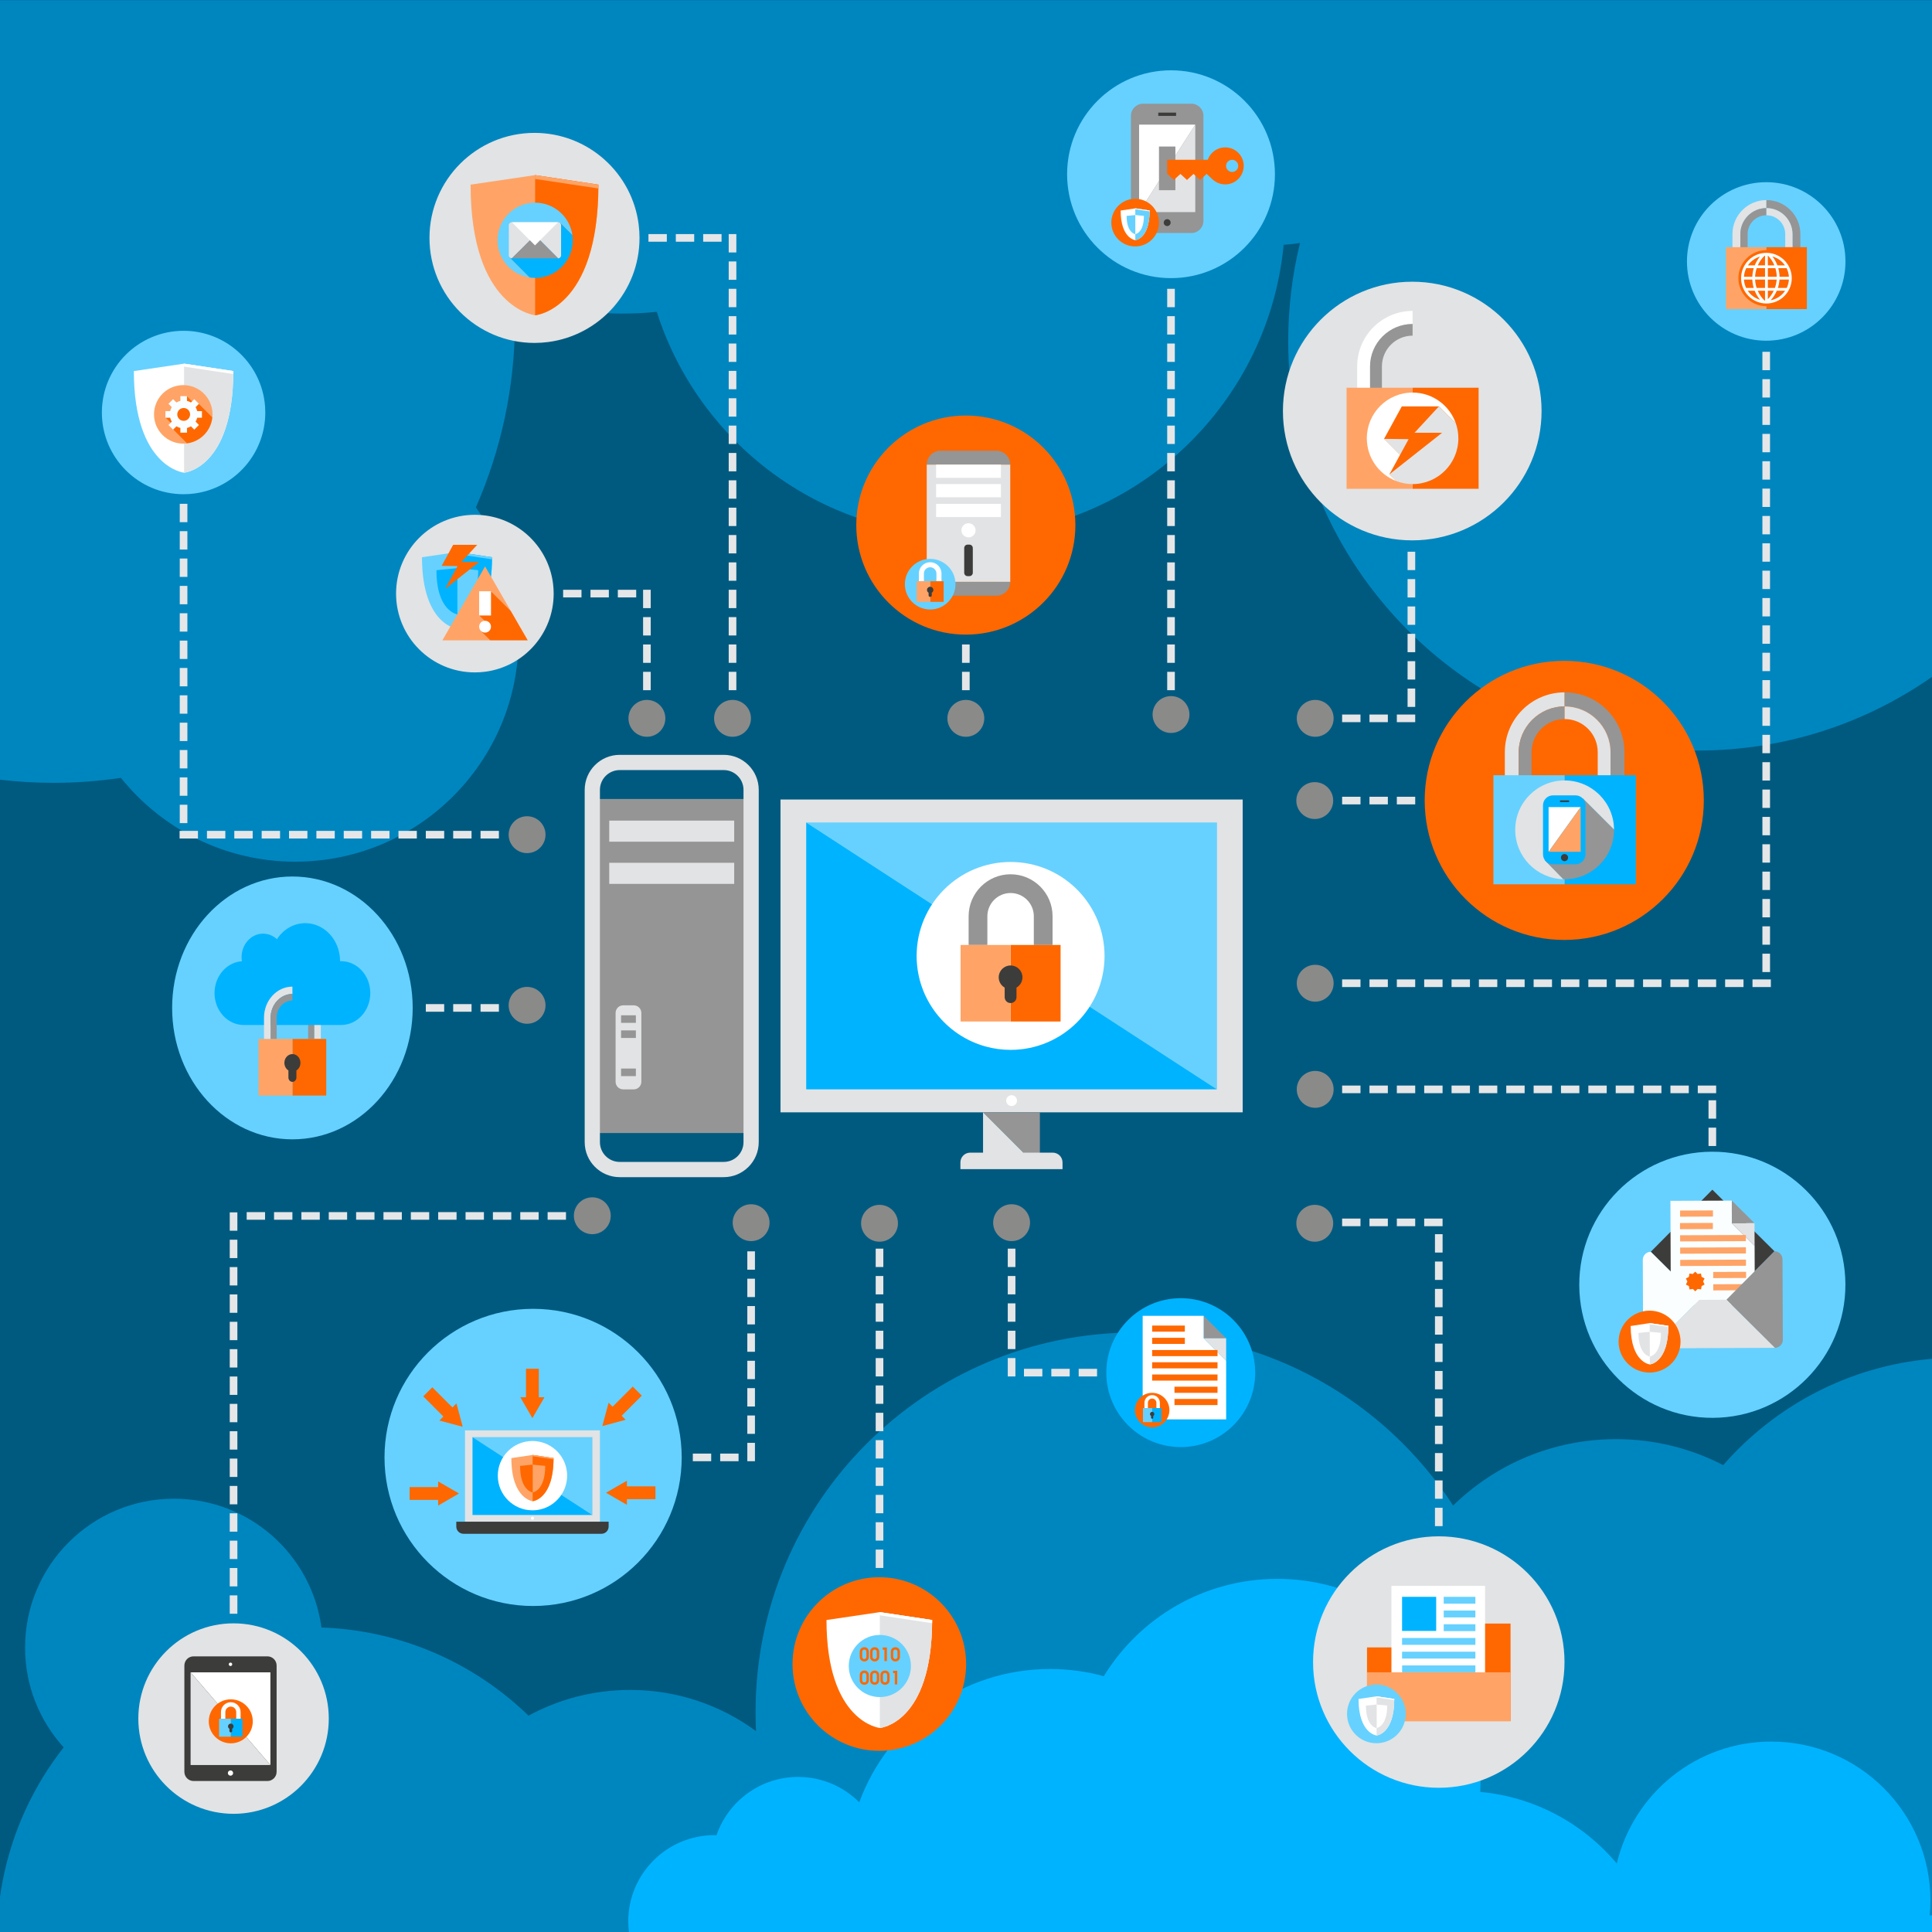 <svg xmlns="http://www.w3.org/2000/svg" xmlns:xlink="http://www.w3.org/1999/xlink" id="Layer_1" x="0px" y="0px" viewBox="0 0 450 450" style="enable-background:new 0 0 450 450;" xml:space="preserve"><rect style="fill:#005A80;" width="450" height="450"></rect><path style="fill:#0086BF;" d="M0,0.042v181.563c4.079,0.471,8.223,0.731,12.429,0.731c5.356,0,10.598-0.404,15.734-1.162 C37.707,193.064,52.351,200.7,68.77,200.7c28.715,0,52.015-23.288,52.015-52.012c0-11.418-3.743-21.931-9.949-30.506 c5.821-13.267,9.102-27.918,9.102-43.338c0-2.093-0.085-4.153-0.204-6.217c7.946,2.849,16.46,4.407,25.357,4.407 c2.672,0,5.3-0.141,7.889-0.406c9.626,30.246,37.939,52.147,71.386,52.147c38.971,0,70.98-29.739,74.622-67.757 c1.287-0.087,2.559-0.231,3.815-0.417c-1.797,7.311-2.754,14.951-2.754,22.815c0,52.691,42.712,95.396,95.408,95.396 c20.293,0,39.087-6.354,54.544-17.164V0.042H0z"></path><g>	<path style="fill:#0086BF;" d="M401.371,341.26c-7.471-3.864-15.951-6.057-24.939-6.057c-14.773,0-28.175,5.899-37.973,15.467  c-15.752-24.249-43.04-40.302-74.112-40.302c-48.794,0-88.36,39.563-88.36,88.36c0,1.501,0.035,2.994,0.109,4.481  c-8.217-6.027-18.345-9.591-29.315-9.591c-8.575,0-16.646,2.173-23.679,5.995c-12.564-12.187-29.511-19.883-48.234-20.538  c-2.293-16.938-16.772-29.997-34.341-29.997c-19.157,0-34.688,15.527-34.688,34.684c0,8.946,3.428,17.081,8.992,23.233  c-7.019,8.942-11.994,19.567-14.223,31.166c-0.239,1.204-0.432,2.409-0.607,3.634V450h450V316.492  C430.635,318.175,413.449,327.426,401.371,341.26z"></path></g><path style="fill:#00B3FF;" d="M450,446.129h-0.54c0.105-1.129,0.175-2.27,0.175-3.428c0-20.463-16.597-37.057-37.062-37.057 c-17.47,0-32.088,12.113-35.991,28.393c-7.791-9.257-19.065-15.486-31.795-16.664c0.029-0.759,0.05-1.525,0.05-2.291 c0-26.14-21.198-47.332-47.327-47.332c-17.102,0-32.089,9.075-40.412,22.672c-3.973-1.092-8.168-1.683-12.492-1.683 c-20.43,0-37.823,12.933-44.467,31.054c-3.638-3.65-8.673-5.913-14.24-5.913c-8.813,0-16.289,5.685-19.01,13.579 c-0.148-0.004-0.294-0.022-0.447-0.022c-11.107,0-20.115,9.005-20.115,20.111c0,0.835,0.071,1.648,0.178,2.451H450V446.129z"></path><g>	<rect x="181.792" y="186.222" style="fill:#E2E3E4;" width="107.654" height="72.861"></rect>	<path style="fill:#FFFFFF;" d="M236.881,256.349c0,0.698-0.564,1.263-1.261,1.263c-0.698,0-1.263-0.564-1.263-1.263  c0-0.696,0.564-1.261,1.263-1.261C236.316,255.088,236.881,255.652,236.881,256.349z"></path>	<polygon style="fill:#959595;" points="242.207,259.083 228.973,259.083 242.207,272.317  "></polygon>	<path style="fill:#E2E3E4;" d="M245.209,268.475h-6.845l-9.392-9.392v9.392h-3.004c-1.254,0-2.272,1.019-2.272,2.272v1.57h5.276  h6.647h6.587h5.276v-1.57C247.483,269.493,246.465,268.475,245.209,268.475z"></path>	<g>		<polygon style="fill:#66D1FF;" points="283.461,191.568 283.461,253.734 187.78,191.568   "></polygon>		<polygon style="fill:#00B3FF;" points="283.461,253.734 187.78,253.734 187.78,191.568   "></polygon>	</g>	<rect x="137.961" y="186.096" style="fill:#959595;" width="36.991" height="77.809"></rect>	<g>		<path style="fill:#E2E3E4;" d="M168.569,274.182h-24.228c-4.497,0-8.154-3.657-8.154-8.153v-82.055   c0-4.497,3.657-8.156,8.154-8.156h24.228c4.497,0,8.155,3.659,8.155,8.156v82.055   C176.725,270.524,173.066,274.182,168.569,274.182z M144.342,179.365c-2.54,0-4.608,2.068-4.608,4.608v82.055   c0,2.537,2.068,4.605,4.608,4.605h24.228c2.54,0,4.607-2.068,4.607-4.605v-82.055c0-2.54-2.067-4.608-4.607-4.608H144.342z"></path>	</g>	<path style="fill:#E2E3E4;" d="M149.383,251.97c0,0.973-0.791,1.765-1.768,1.765h-2.467c-0.975,0-1.764-0.792-1.764-1.765v-16.042  c0-0.976,0.789-1.767,1.764-1.767h2.467c0.977,0,1.768,0.791,1.768,1.767V251.97z"></path>	<rect x="141.901" y="191.135" style="fill:#E2E3E4;" width="29.109" height="4.912"></rect>	<rect x="141.901" y="200.958" style="fill:#E2E3E4;" width="29.109" height="4.912"></rect>	<rect x="144.659" y="236.482" style="fill:#959595;" width="3.448" height="1.759"></rect>	<rect x="144.659" y="239.999" style="fill:#959595;" width="3.448" height="1.761"></rect>	<rect x="144.659" y="248.886" style="fill:#959595;" width="3.448" height="1.76"></rect>	<g>		<path style="fill:#FFFFFF;" d="M257.243,221.596c-0.552-11.596-10.124-20.828-21.857-20.828c-12.088,0-21.885,9.798-21.885,21.884   c0,10.066,6.802,18.541,16.057,21.093c1.857,0.512,3.809,0.791,5.828,0.791c12.085,0,21.884-9.799,21.884-21.884   C257.27,222.298,257.26,221.944,257.243,221.596z"></path>		<g>			<path style="fill:#959595;" d="M235.386,203.634c-5.392,0-9.774,4.385-9.774,9.774v6.692h2.271h2.095v-6.692    c0-2.983,2.426-5.407,5.409-5.407c2.982,0,5.409,2.424,5.409,5.407v6.692h2.095h2.272v-6.692    C245.162,208.019,240.776,203.634,235.386,203.634z"></path>			<g>				<rect x="235.386" y="220.101" style="fill:#FF6800;" width="11.644" height="17.828"></rect>				<rect x="223.741" y="220.101" style="fill:#FFA466;" width="11.644" height="17.828"></rect>			</g>			<path style="fill:#3C3C3B;" d="M238.148,227.639c0-1.526-1.237-2.765-2.763-2.765c-1.526,0-2.765,1.238-2.765,2.765    c0,1.024,0.561,1.917,1.387,2.392v2.223c0,0.761,0.617,1.38,1.378,1.38c0.761,0,1.376-0.619,1.376-1.38v-2.223    C237.592,229.556,238.148,228.663,238.148,227.639z"></path>		</g>	</g></g><g>	<path style="fill:#FF6800;" d="M364.344,153.923c-17.951,0-32.504,14.553-32.504,32.503c0,17.951,14.553,32.502,32.504,32.502  c17.951,0,32.505-14.551,32.505-32.502C396.849,168.476,382.295,153.923,364.344,153.923z"></path>	<g>		<g>			<path style="fill:#E2E3E4;" d="M364.432,164.542v-3.28l0,0c-7.681,0-13.928,6.248-13.928,13.928v9.535h3.235v-9.489    C353.739,169.339,358.536,164.542,364.432,164.542z"></path>			<path style="fill:#959595;" d="M364.432,161.262v3.28c5.897,0,10.693,4.797,10.693,10.693v9.489h3.235v-9.535    C378.36,167.51,372.111,161.262,364.432,161.262z"></path>			<path style="fill:#959595;" d="M353.739,175.236v9.489h2.985v-9.535c0-4.249,3.458-7.707,7.707-7.707l0,0v-2.94    C358.536,164.542,353.739,169.339,353.739,175.236z"></path>			<path style="fill:#E2E3E4;" d="M364.432,164.542v2.94c4.25,0,7.708,3.458,7.708,7.707v9.535h2.985v-9.489    C375.125,169.339,370.329,164.542,364.432,164.542z"></path>		</g>		<g>			<rect x="364.432" y="180.566" style="fill:#00B3FF;" width="16.59" height="25.403"></rect>			<rect x="347.843" y="180.566" style="fill:#66D1FF;" width="16.589" height="25.403"></rect>		</g>		<path style="fill:#E2E3E4;" d="M368.606,185.929l7.331,7.331c-0.015-6.343-5.16-11.479-11.506-11.479   c-6.355,0-11.506,5.152-11.506,11.506c0,6.253,4.987,11.337,11.202,11.499l-4.307-4.406L368.606,185.929z"></path>		<path style="fill:#959595;" d="M375.939,193.287c0-0.009-0.001-0.017-0.001-0.026l-7.331-7.331l-8.785,14.45l4.307,4.406   c0.102,0.003,0.201,0.008,0.304,0.008C370.787,204.794,375.939,199.642,375.939,193.287z"></path>		<path style="fill:#00B3FF;" d="M369.289,199.004c0,1.276-1.035,2.312-2.313,2.312h-5.267c-1.276,0-2.312-1.036-2.312-2.312   v-11.434c0-1.278,1.035-2.314,2.312-2.314h5.267c1.277,0,2.313,1.036,2.313,2.314V199.004z"></path>		<rect x="363.356" y="186.426" style="fill:#3C3C3B;" width="2.119" height="0.386"></rect>		<path style="fill:#3C3C3B;" d="M364.404,198.924c-0.459,0-0.831,0.372-0.831,0.832c0,0,0,0.001,0,0.002   c0.002,0.457,0.374,0.828,0.831,0.828s0.828-0.371,0.831-0.828c0-0.001,0-0.002,0-0.002   C365.235,199.296,364.862,198.924,364.404,198.924z"></path>		<g>			<polygon style="fill:#FFFFFF;" points="360.698,187.987 360.698,198.394 368.165,187.987    "></polygon>			<polygon style="fill:#FFA466;" points="360.698,198.394 368.165,198.394 368.165,187.987    "></polygon>		</g>	</g></g><g>	<path style="fill:#E2E3E4;" d="M335.12,357.841c-16.173,0-29.284,13.11-29.284,29.283c0,16.174,13.111,29.284,29.284,29.284  c16.173,0,29.283-13.11,29.283-29.284C364.403,370.951,351.293,357.841,335.12,357.841z"></path>	<g>		<polygon style="fill:#FF6800;" points="347.37,378.154 342.221,378.154 339.443,380.933 336.668,383.707 335.12,383.707    322.87,383.707 318.404,383.707 318.404,400.886 335.12,400.886 351.836,400.886 351.836,383.707 351.836,378.154   "></polygon>		<g>			<g>				<polygon style="fill:#FFFFFF;" points="345.902,369.386 340.025,369.386 324.091,369.386 324.091,396.441 345.902,396.441      345.902,381.139 345.902,375.262     "></polygon>				<rect x="336.274" y="375.127" style="fill:#66D1FF;" width="7.368" height="1.598"></rect>				<rect x="336.274" y="378.322" style="fill:#66D1FF;" width="7.37" height="1.599"></rect>				<rect x="326.568" y="381.518" style="fill:#66D1FF;" width="17.076" height="1.599"></rect>				<rect x="326.568" y="384.714" style="fill:#66D1FF;" width="17.076" height="1.599"></rect>				<rect x="326.58" y="387.91" style="fill:#66D1FF;" width="17.064" height="1.598"></rect>				<rect x="336.274" y="371.932" style="fill:#66D1FF;" width="7.368" height="1.598"></rect>			</g>			<rect x="326.568" y="371.932" style="fill:#00B3FF;" width="7.947" height="7.946"></rect>		</g>		<rect x="318.404" y="389.521" style="fill:#FFA466;" width="33.432" height="11.365"></rect>	</g>	<g>		<path style="fill:#66D1FF;" d="M327.376,398.34c-0.42-3.374-3.298-5.986-6.786-5.986c-3.776,0-6.839,3.063-6.839,6.839   c0,3.777,3.063,6.84,6.839,6.84c0.301,0,0.598-0.02,0.888-0.058c3.357-0.435,5.951-3.306,5.951-6.782   C327.429,398.903,327.412,398.619,327.376,398.34z"></path>		<g>			<g>				<path style="fill:#FFFFFF;" d="M320.631,404.231c0,0-4.202-0.434-4.202-8.507l4.202-0.621l4.12,0.621     C324.751,403.89,320.631,404.231,320.631,404.231z"></path>			</g>			<g>				<path style="fill:#E2E3E4;" d="M320.631,404.231l0.001-9.128l4.119,0.621C324.751,403.89,320.631,404.231,320.631,404.231z"></path>			</g>			<g>				<g>					<polygon style="fill:#FFFFFF;" points="324.751,395.974 320.621,395.353 320.621,395.103 324.751,395.725      "></polygon>				</g>			</g>			<g>				<g>					<path style="fill:#FFFFFF;" d="M320.621,402.506v-5.49l2.483,0.248C323.104,402.186,320.621,402.506,320.621,402.506z"></path>				</g>				<g>					<path style="fill:#E2E3E4;" d="M320.631,402.506v-5.49l-2.483,0.248C318.147,402.186,320.631,402.506,320.631,402.506z"></path>				</g>			</g>		</g>	</g></g><g>	<path style="fill:#66D1FF;" d="M411.385,42.438c-10.194,0-18.459,8.265-18.459,18.459c0,10.194,8.265,18.46,18.459,18.46  c10.195,0,18.459-8.266,18.459-18.46C429.844,50.703,421.58,42.438,411.385,42.438z"></path>	<g>		<path style="fill:#E2E3E4;" d="M411.435,48.47v-1.864l0,0c-4.362,0-7.911,3.548-7.911,7.91v5.415h1.838v-5.39   C405.362,51.193,408.086,48.47,411.435,48.47z"></path>		<path style="fill:#959595;" d="M411.435,46.606v1.864c3.349,0,6.072,2.723,6.072,6.071v5.39h1.837v-5.415   C419.345,50.154,415.797,46.606,411.435,46.606z"></path>		<path style="fill:#959595;" d="M405.362,54.542v5.39h1.695v-5.415c0-2.413,1.964-4.377,4.378-4.377l0,0V48.47   C408.086,48.47,405.362,51.193,405.362,54.542z"></path>		<path style="fill:#E2E3E4;" d="M411.435,48.47v1.669c2.413,0,4.376,1.964,4.376,4.377v5.415h1.696v-5.39   C417.508,51.193,414.784,48.47,411.435,48.47z"></path>	</g>	<rect x="402.013" y="57.569" style="fill:#FFA466;" width="9.423" height="14.427"></rect>	<g>		<path style="fill:#FF6800;" d="M411.435,57.569v0.69c-3.608,0-6.533,2.924-6.533,6.532c0,3.608,2.925,6.532,6.533,6.532v0.672   h9.421V57.569H411.435z"></path>		<path style="fill:#FFFFFF;" d="M411.435,58.891c-3.255,0-5.901,2.647-5.901,5.9c0,3.253,2.646,5.9,5.901,5.9   c3.253,0,5.9-2.647,5.9-5.9C417.335,61.539,414.689,58.891,411.435,58.891z M409.401,67.72h1.708v2.309   c-0.034-0.002-0.066-0.005-0.1-0.008C410.317,69.351,409.775,68.573,409.401,67.72z M406.197,65.118h1.95   c0.027,0.665,0.141,1.319,0.33,1.95h-1.771C406.418,66.471,406.24,65.812,406.197,65.118z M411.761,61.806v-2.252   c0.02,0.002,0.037,0.003,0.056,0.004c0.634,0.662,1.131,1.424,1.473,2.248H411.761z M413.522,62.458   c0.197,0.644,0.303,1.318,0.314,2.007h-2.076v-2.007H413.522z M411.109,61.806h-1.685c0.371-0.828,0.901-1.589,1.574-2.243   c0.037-0.003,0.073-0.007,0.11-0.009V61.806z M411.109,62.458v2.007h-2.31c0.029-0.692,0.155-1.366,0.37-2.007H411.109z    M408.147,64.465h-1.949c0.044-0.717,0.233-1.396,0.538-2.007h1.748C408.287,63.103,408.174,63.775,408.147,64.465z M408.8,65.118   h2.31v1.95h-1.956C408.949,66.445,408.829,65.79,408.8,65.118z M411.761,69.691V67.72h1.376   C412.793,68.443,412.33,69.109,411.761,69.691z M411.761,67.068v-1.95h2.059c-0.047,0.672-0.188,1.327-0.412,1.95H411.761z    M414.474,65.118h2.199c-0.043,0.694-0.222,1.354-0.51,1.95h-2.065C414.303,66.441,414.431,65.787,414.474,65.118z    M414.489,64.465c-0.011-0.688-0.108-1.36-0.289-2.007h1.935c0.304,0.611,0.493,1.29,0.538,2.007H414.489z M415.748,61.806h-1.76   c-0.278-0.742-0.668-1.439-1.161-2.074C414.027,60.063,415.056,60.808,415.748,61.806z M409.931,59.763   c-0.511,0.623-0.918,1.31-1.215,2.043h-1.594C407.793,60.839,408.779,60.109,409.931,59.763z M407.082,67.72h1.624   c0.301,0.758,0.718,1.468,1.238,2.104C408.764,69.472,407.755,68.718,407.082,67.72z M412.416,69.947   c0.604-0.662,1.087-1.414,1.435-2.227h1.938C415.02,68.859,413.815,69.681,412.416,69.947z"></path>	</g></g><g>	<path style="fill:#66D1FF;" d="M61.643,93.708c-1.168-9.39-9.178-16.658-18.884-16.658c-10.51,0-19.03,8.521-19.03,19.03  c0,10.51,8.521,19.031,19.03,19.031c0.837,0,1.661-0.055,2.47-0.16c9.343-1.21,16.561-9.198,16.561-18.871  C61.789,95.277,61.738,94.485,61.643,93.708z"></path>	<g>		<path style="fill:#FFFFFF;" d="M42.873,110.101c0,0-11.694-1.209-11.694-23.671l11.694-1.728l11.466,1.728   C54.339,109.15,42.873,110.101,42.873,110.101z"></path>	</g>	<g>		<path style="fill:#E2E3E4;" d="M42.873,110.101l0.001-25.399l11.465,1.728C54.339,109.15,42.873,110.101,42.873,110.101z"></path>	</g>	<g>		<g>			<polygon style="fill:#FFFFFF;" points="54.339,87.122 42.846,85.393 42.846,84.702 54.339,86.43    "></polygon>		</g>	</g>	<g>		<path style="fill:#FFA466;" d="M39.73,98.492l-1.199-1.199l5.021-5.021l1.199,1.199l1.583,0.589l3.132,3.132   c0.021-0.223,0.033-0.449,0.033-0.678c0-3.764-3.051-6.814-6.814-6.814c-3.764,0-6.814,3.051-6.814,6.814   c0,3.763,3.051,6.814,6.814,6.814c0.283,0,0.561-0.02,0.835-0.052l-3.2-3.201L39.73,98.492z"></path>		<path style="fill:#FF6800;" d="M49.467,97.191l-3.132-3.132l-1.583-0.589l-1.199-1.199l-5.021,5.021l1.199,1.199l0.59,1.582   l3.2,3.201C46.668,102.89,49.153,100.361,49.467,97.191z"></path>		<path style="fill:#FAFEFF;" d="M47.037,97.293l0.001-1.537h-1.101c-0.08-0.329-0.209-0.638-0.38-0.919l0.777-0.778l-1.086-1.086   l-0.778,0.777c-0.28-0.171-0.59-0.3-0.918-0.38v-1.1h-1.536v1.1c-0.329,0.08-0.639,0.209-0.919,0.38l-0.777-0.777l-1.087,1.086   l0.778,0.778c-0.172,0.281-0.301,0.59-0.381,0.919h-1.1v1.537h1.1c0.08,0.328,0.209,0.637,0.381,0.918l-0.778,0.777l1.087,1.086   l0.777-0.778c0.28,0.172,0.59,0.301,0.919,0.381v1.099h1.536v-1.099c0.328-0.08,0.638-0.209,0.918-0.381l0.778,0.778l1.086-1.086   l-0.777-0.777c0.171-0.281,0.3-0.59,0.38-0.918H47.037z M42.784,98.019c-0.825,0-1.494-0.669-1.494-1.495   c0-0.825,0.669-1.494,1.494-1.494c0.825,0,1.494,0.669,1.494,1.494C44.278,97.35,43.609,98.019,42.784,98.019z"></path>	</g></g><g>	<path style="fill:#E2E3E4;" d="M128.819,135.972c-1.127-9.057-8.852-16.065-18.214-16.065c-10.136,0-18.354,8.218-18.354,18.354  c0,10.137,8.218,18.355,18.354,18.355c0.809,0,1.603-0.053,2.383-0.153c9.012-1.168,15.973-8.871,15.973-18.201  C128.961,137.486,128.912,136.722,128.819,135.972z"></path>	<g>		<g>			<g>				<path style="fill:#66D1FF;" d="M106.529,146.471c0,0-8.241-0.853-8.241-16.681l8.241-1.217l8.079,1.217     C114.608,145.801,106.529,146.471,106.529,146.471z"></path>			</g>			<g>				<path style="fill:#00B3FF;" d="M106.529,146.471l0.001-17.898l8.078,1.217C114.608,145.801,106.529,146.471,106.529,146.471z"></path>			</g>			<g>				<g>					<polygon style="fill:#66D1FF;" points="114.608,130.278 106.51,129.06 106.51,128.573 114.608,129.79      "></polygon>				</g>			</g>			<g>				<g>					<path style="fill:#66D1FF;" d="M106.51,143.087v-10.764l4.87,0.487C111.38,142.463,106.51,143.087,106.51,143.087z"></path>				</g>				<g>					<path style="fill:#00B3FF;" d="M106.529,143.087v-10.764l-4.87,0.487C101.659,142.463,106.529,143.087,106.529,143.087z"></path>				</g>			</g>		</g>		<polygon style="fill:#FF6800;" points="105.551,126.898 102.869,131.802 106.574,131.846 106.585,131.834 103.676,137.158    111.632,130.88 107.468,130.88 111.15,126.898   "></polygon>		<g>			<polygon style="fill:#FFA466;" points="112.89,144.659 111.604,143.356 114.361,137.718 118.97,142.297 112.982,131.927     103.04,149.148 114.159,149.148 112.125,147.113    "></polygon>			<polygon style="fill:#FF6800;" points="118.97,142.297 114.361,137.718 111.604,143.356 112.89,144.659 112.125,147.113     114.159,149.148 122.924,149.148    "></polygon>			<rect x="111.604" y="137.718" style="fill:#FFFFFF;" width="2.758" height="5.639"></rect>			<circle style="fill:#FFFFFF;" cx="112.982" cy="145.968" r="1.379"></circle>		</g>	</g></g><g>	<path style="fill:#66D1FF;" d="M96.124,234.765c0,16.904-12.543,30.609-28.016,30.609s-28.016-13.705-28.016-30.609  c0-16.906,12.543-30.611,28.016-30.611S96.124,217.858,96.124,234.765z"></path>	<g>		<path style="fill:#E2E3E4;" d="M68.108,229.806v1.703l0,0c2.802,0,5.08,2.49,5.08,5.551v4.924h1.536v-4.948   C74.725,233.05,71.758,229.806,68.108,229.806z"></path>		<path style="fill:#959595;" d="M68.108,231.509L68.108,231.509v1.527c2.02,0,3.661,1.793,3.661,3.999v4.948h1.419v-4.924   C73.188,233.999,70.91,231.509,68.108,231.509z"></path>		<g>			<rect x="68.108" y="241.983" style="fill:#FF6800;" width="7.882" height="13.188"></rect>			<rect x="60.228" y="241.983" style="fill:#FFA466;" width="7.881" height="13.188"></rect>		</g>		<path style="fill:#3C3C3B;" d="M69.979,247.56c0-1.129-0.837-2.045-1.87-2.045c-1.033,0-1.87,0.916-1.87,2.045   c0,0.758,0.378,1.416,0.939,1.77v1.643c0,0.564,0.417,1.02,0.932,1.02c0.515,0,0.933-0.455,0.933-1.02v-1.643   C69.602,248.976,69.979,248.317,69.979,247.56z"></path>		<path style="fill:#00B3FF;" d="M79.445,223.875H79.21l0,0c0-4.889-3.626-8.852-8.101-8.852c-2.729,0-5.141,1.475-6.608,3.734   c-0.872-0.802-1.997-1.288-3.226-1.288c-2.765,0-5.004,2.449-5.004,5.469c0,0.324,0.027,0.643,0.077,0.953   c-3.559,0.238-6.379,3.467-6.379,7.416c0,4.104,3.045,7.432,6.803,7.432h22.673c3.757,0,6.803-3.328,6.803-7.432   C86.248,227.202,83.202,223.875,79.445,223.875z"></path>		<path style="fill:#E2E3E4;" d="M68.108,231.509v-1.703c-3.648,0-6.616,3.244-6.616,7.23v4.948h1.536v-4.924   C63.028,233.999,65.308,231.509,68.108,231.509z"></path>		<path style="fill:#959595;" d="M63.028,237.06v4.924h1.419v-4.948c0-2.206,1.643-3.999,3.661-3.999v-1.527   C65.308,231.509,63.028,233.999,63.028,237.06z"></path>	</g></g><g>	<path style="fill:#E2E3E4;" d="M148.766,52.362c-1.502-12.069-11.795-21.41-24.271-21.41c-13.509,0-24.46,10.952-24.46,24.461  s10.951,24.46,24.46,24.46c1.075,0,2.135-0.069,3.174-0.204c12.009-1.557,21.287-11.823,21.287-24.255  C148.955,54.379,148.89,53.361,148.766,52.362z"></path>	<g>		<path style="fill:#FFA466;" d="M124.642,73.432c0,0-15.032-1.553-15.032-30.423l15.032-2.223l14.737,2.223   C139.379,72.211,124.642,73.432,124.642,73.432z"></path>	</g>	<g>		<path style="fill:#FF6800;" d="M124.642,73.432l0.002-32.646l14.735,2.223C139.379,72.211,124.642,73.432,124.642,73.432z"></path>	</g>	<g>		<g>			<polygon style="fill:#FFA466;" points="139.379,43.896 124.605,41.675 124.605,40.786 139.379,43.009    "></polygon>		</g>	</g>	<path style="fill:#66D1FF;" d="M130.518,51.987l2.807,2.807c-0.574-4.282-4.239-7.584-8.678-7.584c-4.838,0-8.76,3.922-8.76,8.76  c0,4.401,3.247,8.042,7.477,8.663l-4.642-4.64L130.518,51.987z"></path>	<path style="fill:#00B3FF;" d="M125.72,64.66c4.046-0.495,7.239-3.746,7.642-7.819c0.028-0.286,0.044-0.578,0.044-0.871  c0-0.399-0.029-0.792-0.081-1.175l-2.807-2.807l-11.796,8.006l4.642,4.64c0.418,0.062,0.848,0.096,1.283,0.096  C125.01,64.729,125.368,64.703,125.72,64.66z"></path>	<g>		<path style="fill:#E2E3E4;" d="M129.991,51.765h-5.386h-5.386c-0.385,0-0.697,0.312-0.697,0.698v7.013   c0,0.385,0.313,0.696,0.697,0.696l5.386-5.385l5.386,5.385c0.384,0,0.696-0.311,0.696-0.696v-7.013   C130.688,52.077,130.375,51.765,129.991,51.765z"></path>		<polygon style="fill:#959595;" points="119.22,60.172 129.991,60.172 124.605,54.787   "></polygon>		<polygon style="fill:#FFFFFF;" points="129.991,51.765 119.22,51.765 124.605,57.151   "></polygon>	</g></g><g>	<circle style="fill:#E2E3E4;" cx="328.939" cy="95.739" r="30.121"></circle>	<path style="fill:#FFFFFF;" d="M329.021,75.46v-3.041l0,0c-7.117,0-12.907,5.79-12.907,12.908v8.836h2.998v-8.795  C319.111,79.904,323.557,75.46,329.021,75.46z"></path>	<path style="fill:#959595;" d="M319.111,85.368v8.795h2.767v-8.836c0-3.939,3.203-7.143,7.143-7.143l0,0V75.46  C323.557,75.46,319.111,79.904,319.111,85.368z"></path>	<g>		<rect x="329.021" y="90.309" style="fill:#FF6800;" width="15.374" height="23.542"></rect>		<rect x="313.646" y="90.309" style="fill:#FFA466;" width="15.375" height="23.542"></rect>	</g>	<path style="fill:#FFFFFF;" d="M326.765,106.6l-4.391-4.38l12.78-7.568l3.932,3.93c-1.452-4.159-5.409-7.148-10.065-7.148  c-5.888,0-10.66,4.772-10.66,10.661c0,4.55,2.853,8.433,6.867,9.962l-1.61-1.567L326.765,106.6z"></path>	<path style="fill:#E2E3E4;" d="M339.681,102.094c0-1.231-0.211-2.413-0.595-3.513l-3.932-3.93l-12.78,7.568l4.391,4.38  l-3.147,3.889l1.61,1.567c1.18,0.449,2.457,0.698,3.793,0.698C334.907,112.754,339.681,107.981,339.681,102.094z"></path>	<polygon style="fill:#FF6800;" points="326.512,94.651 322.374,102.22 328.092,102.288 328.108,102.27 323.617,110.489   335.899,100.797 329.471,100.797 335.154,94.651  "></polygon></g><g>	<path style="fill:#FF6800;" d="M224.869,385.064c-1.24-9.976-9.749-17.695-20.059-17.695c-11.165,0-20.217,9.051-20.217,20.217  c0,11.164,9.052,20.216,20.217,20.216c0.889,0,1.764-0.058,2.623-0.169c9.926-1.287,17.594-9.771,17.594-20.047  C225.026,386.731,224.973,385.89,224.869,385.064z"></path>	<g>		<path style="fill:#FFFFFF;" d="M204.931,402.478c0,0-12.424-1.284-12.424-25.146l12.424-1.835l12.181,1.835   C217.111,401.468,204.931,402.478,204.931,402.478z"></path>	</g>	<g>		<path style="fill:#E2E3E4;" d="M204.931,402.478l0.002-26.981l12.179,1.835C217.111,401.468,204.931,402.478,204.931,402.478z"></path>	</g>	<g>		<g>			<polygon style="fill:#FFFFFF;" points="217.111,378.067 204.901,376.23 204.901,375.496 217.111,377.331    "></polygon>		</g>	</g>	<path style="fill:#66D1FF;" d="M204.931,380.805c-3.998,0-7.238,3.241-7.238,7.239c0,3.998,3.24,7.24,7.238,7.24  c0.301,0,0.596-0.022,0.889-0.057c3.342-0.409,5.982-3.097,6.315-6.463c0.022-0.237,0.035-0.477,0.035-0.721  C212.17,384.046,208.929,380.805,204.931,380.805z"></path>	<g>		<path style="fill:#FF6800;" d="M200.248,384.782c0-0.324,0.083-0.581,0.248-0.771c0.093-0.107,0.213-0.193,0.359-0.256   c0.147-0.063,0.302-0.093,0.461-0.093c0.16,0,0.306,0.025,0.436,0.079c0.131,0.051,0.243,0.126,0.338,0.226   c0.096,0.1,0.168,0.219,0.217,0.356c0.05,0.138,0.074,0.29,0.074,0.458v1.079c0,0.324-0.083,0.581-0.249,0.771   c-0.097,0.11-0.216,0.195-0.357,0.258c-0.144,0.061-0.292,0.091-0.448,0.091c-0.308,0-0.569-0.103-0.785-0.309   c-0.107-0.105-0.184-0.22-0.229-0.347c-0.043-0.125-0.066-0.288-0.066-0.492V384.782z M201.807,384.769   c0-0.105-0.02-0.201-0.061-0.285c-0.042-0.083-0.1-0.146-0.174-0.193c-0.074-0.046-0.159-0.069-0.255-0.069   c-0.155,0-0.277,0.05-0.363,0.149c-0.086,0.1-0.13,0.239-0.13,0.421v1.03c0,0.201,0.036,0.347,0.109,0.434   c0.097,0.112,0.224,0.169,0.379,0.169c0.158,0,0.287-0.06,0.386-0.178c0.073-0.089,0.109-0.228,0.109-0.417V384.769z"></path>		<path style="fill:#FF6800;" d="M202.658,384.782c0-0.324,0.083-0.581,0.249-0.771c0.093-0.107,0.212-0.193,0.359-0.256   c0.146-0.063,0.301-0.093,0.46-0.093c0.16,0,0.306,0.025,0.437,0.079c0.132,0.051,0.244,0.126,0.339,0.226   c0.095,0.1,0.167,0.219,0.217,0.356c0.049,0.138,0.073,0.29,0.073,0.458v1.079c0,0.324-0.082,0.581-0.248,0.771   c-0.097,0.11-0.217,0.195-0.358,0.258c-0.143,0.061-0.292,0.091-0.449,0.091c-0.307,0-0.568-0.103-0.783-0.309   c-0.108-0.105-0.184-0.22-0.227-0.347c-0.045-0.125-0.067-0.288-0.067-0.492V384.782z M204.217,384.769   c0-0.105-0.02-0.201-0.061-0.285c-0.041-0.083-0.099-0.146-0.174-0.193c-0.074-0.046-0.158-0.069-0.255-0.069   c-0.154,0-0.276,0.05-0.362,0.149c-0.087,0.1-0.131,0.239-0.131,0.421v1.03c0,0.201,0.036,0.347,0.109,0.434   c0.097,0.112,0.224,0.169,0.38,0.169c0.158,0,0.287-0.06,0.385-0.178c0.074-0.089,0.109-0.228,0.109-0.417V384.769z"></path>		<path style="fill:#FF6800;" d="M206.003,386.903v-2.637h-0.402v-0.544h0.973v3.181H206.003z"></path>		<path style="fill:#FF6800;" d="M207.48,384.782c0-0.324,0.084-0.581,0.249-0.771c0.093-0.107,0.212-0.193,0.359-0.256   c0.147-0.063,0.3-0.093,0.46-0.093c0.161,0,0.306,0.025,0.438,0.079c0.131,0.051,0.244,0.126,0.338,0.226   c0.096,0.1,0.167,0.219,0.217,0.356c0.049,0.138,0.074,0.29,0.074,0.458v1.079c0,0.324-0.083,0.581-0.25,0.771   c-0.096,0.11-0.216,0.195-0.357,0.258c-0.143,0.061-0.292,0.091-0.448,0.091c-0.308,0-0.569-0.103-0.784-0.309   c-0.108-0.105-0.185-0.22-0.229-0.347c-0.044-0.125-0.066-0.288-0.066-0.492V384.782z M209.038,384.769   c0-0.105-0.02-0.201-0.062-0.285c-0.041-0.083-0.1-0.146-0.173-0.193c-0.074-0.046-0.159-0.069-0.256-0.069   c-0.154,0-0.275,0.05-0.362,0.149c-0.087,0.1-0.131,0.239-0.131,0.421v1.03c0,0.201,0.036,0.347,0.108,0.434   c0.098,0.112,0.225,0.169,0.381,0.169c0.158,0,0.286-0.06,0.385-0.178c0.073-0.089,0.109-0.228,0.109-0.417V384.769z"></path>		<path style="fill:#FF6800;" d="M200.248,390.22c0-0.324,0.083-0.582,0.248-0.768c0.093-0.11,0.213-0.195,0.359-0.257   c0.147-0.063,0.302-0.094,0.461-0.094c0.16,0,0.306,0.026,0.436,0.078c0.131,0.053,0.243,0.128,0.338,0.228   c0.096,0.099,0.168,0.217,0.217,0.354c0.05,0.138,0.074,0.29,0.074,0.458v1.079c0,0.325-0.083,0.581-0.249,0.77   c-0.097,0.11-0.216,0.196-0.357,0.258c-0.144,0.061-0.292,0.092-0.448,0.092c-0.308,0-0.569-0.103-0.785-0.308   c-0.107-0.105-0.184-0.222-0.229-0.347c-0.043-0.124-0.066-0.289-0.066-0.492V390.22z M201.807,390.207   c0-0.107-0.02-0.202-0.061-0.284c-0.042-0.084-0.1-0.15-0.174-0.195c-0.074-0.046-0.159-0.069-0.255-0.069   c-0.155,0-0.277,0.05-0.363,0.149c-0.086,0.1-0.13,0.24-0.13,0.422v1.029c0,0.201,0.036,0.346,0.109,0.434   c0.097,0.112,0.224,0.168,0.379,0.168c0.158,0,0.287-0.059,0.386-0.176c0.073-0.089,0.109-0.228,0.109-0.417V390.207z"></path>		<path style="fill:#FF6800;" d="M202.658,390.22c0-0.324,0.083-0.582,0.249-0.768c0.093-0.11,0.212-0.195,0.359-0.257   c0.146-0.063,0.301-0.094,0.46-0.094c0.16,0,0.306,0.026,0.437,0.078c0.132,0.053,0.244,0.128,0.339,0.228   c0.095,0.099,0.167,0.217,0.217,0.354c0.049,0.138,0.073,0.29,0.073,0.458v1.079c0,0.325-0.082,0.581-0.248,0.77   c-0.097,0.11-0.217,0.196-0.358,0.258c-0.143,0.061-0.292,0.092-0.449,0.092c-0.307,0-0.568-0.103-0.783-0.308   c-0.108-0.105-0.184-0.222-0.227-0.347c-0.045-0.124-0.067-0.289-0.067-0.492V390.22z M204.217,390.207   c0-0.107-0.02-0.202-0.061-0.284c-0.041-0.084-0.099-0.15-0.174-0.195c-0.074-0.046-0.158-0.069-0.255-0.069   c-0.154,0-0.276,0.05-0.362,0.149c-0.087,0.1-0.131,0.24-0.131,0.422v1.029c0,0.201,0.036,0.346,0.109,0.434   c0.097,0.112,0.224,0.168,0.38,0.168c0.158,0,0.287-0.059,0.385-0.176c0.074-0.089,0.109-0.228,0.109-0.417V390.207z"></path>		<path style="fill:#FF6800;" d="M205.069,390.22c0-0.324,0.083-0.582,0.248-0.768c0.094-0.11,0.213-0.195,0.359-0.257   c0.146-0.063,0.302-0.094,0.461-0.094c0.16,0,0.306,0.026,0.436,0.078c0.132,0.053,0.244,0.128,0.34,0.228   c0.095,0.099,0.167,0.217,0.217,0.354c0.049,0.138,0.074,0.29,0.074,0.458v1.079c0,0.325-0.084,0.581-0.249,0.77   c-0.098,0.11-0.217,0.196-0.359,0.258c-0.142,0.061-0.291,0.092-0.448,0.092c-0.307,0-0.568-0.103-0.784-0.308   c-0.107-0.105-0.184-0.222-0.228-0.347c-0.044-0.124-0.066-0.289-0.066-0.492V390.22z M206.628,390.207   c0-0.107-0.02-0.202-0.061-0.284c-0.042-0.084-0.1-0.15-0.174-0.195c-0.073-0.046-0.159-0.069-0.255-0.069   c-0.156,0-0.277,0.05-0.363,0.149c-0.087,0.1-0.13,0.24-0.13,0.422v1.029c0,0.201,0.036,0.346,0.107,0.434   c0.099,0.112,0.225,0.168,0.381,0.168c0.158,0,0.287-0.059,0.386-0.176c0.073-0.089,0.109-0.228,0.109-0.417V390.207z"></path>		<path style="fill:#FF6800;" d="M208.413,392.341v-2.636h-0.402v-0.544h0.975v3.18H208.413z"></path>	</g></g><g>	<path style="fill:#00B3FF;" d="M292.316,318.44c-0.652-8.983-8.146-16.067-17.295-16.067c-9.577,0-17.341,7.764-17.341,17.341  c0,8.344,5.893,15.311,13.745,16.967c1.16,0.244,2.363,0.375,3.596,0.375c9.577,0,17.342-7.765,17.342-17.342  C292.363,319.285,292.347,318.86,292.316,318.44z"></path>	<polygon style="fill:#959595;" points="285.594,311.718 280.354,306.478 280.354,311.718  "></polygon>	<g>		<polygon style="fill:#E2E3E4;" points="285.594,311.718 285.594,311.718 280.354,311.718 285.594,316.956   "></polygon>		<polygon style="fill:#FFFFFF;" points="280.354,311.718 280.354,306.478 266.149,306.478 266.149,330.6 285.594,330.6    285.594,316.956   "></polygon>	</g>	<rect x="268.358" y="311.598" style="fill:#FF6800;" width="7.611" height="1.425"></rect>	<rect x="268.358" y="314.446" style="fill:#FF6800;" width="15.224" height="1.425"></rect>	<rect x="268.358" y="317.295" style="fill:#FF6800;" width="15.224" height="1.425"></rect>	<rect x="268.358" y="320.145" style="fill:#FF6800;" width="15.224" height="1.425"></rect>	<rect x="273.56" y="322.993" style="fill:#FF6800;" width="10.022" height="1.425"></rect>	<rect x="273.56" y="325.843" style="fill:#FF6800;" width="10.022" height="1.424"></rect>	<rect x="268.358" y="308.748" style="fill:#FF6800;" width="7.611" height="1.425"></rect>	<g>		<path style="fill:#FF6800;" d="M272.373,328.241c-0.101-2.129-1.86-3.825-4.015-3.825c-2.22,0-4.019,1.8-4.019,4.02   c0,1.849,1.249,3.404,2.948,3.873c0.341,0.095,0.699,0.146,1.07,0.146c2.22,0,4.019-1.8,4.019-4.019   C272.377,328.37,272.375,328.306,272.373,328.241z"></path>		<g>			<path style="fill:#FFFFFF;" d="M268.358,324.942c-0.99,0-1.795,0.806-1.795,1.796v1.228h0.417h0.385v-1.228    c0-0.549,0.445-0.993,0.993-0.993s0.993,0.444,0.993,0.993v1.228h0.385h0.418v-1.228    C270.154,325.748,269.348,324.942,268.358,324.942z"></path>			<g>				<rect x="268.358" y="327.967" style="fill:#00B3FF;" width="2.138" height="3.274"></rect>				<rect x="266.22" y="327.967" style="fill:#66D1FF;" width="2.139" height="3.274"></rect>			</g>			<path style="fill:#3C3C3B;" d="M268.865,329.352c0-0.28-0.227-0.508-0.507-0.508s-0.508,0.227-0.508,0.508    c0,0.188,0.104,0.352,0.255,0.438v0.408c0,0.14,0.113,0.254,0.253,0.254s0.253-0.114,0.253-0.254v-0.408    C268.764,329.703,268.865,329.539,268.865,329.352z"></path>		</g>	</g></g><path style="fill:#FF6800;" d="M224.96,96.786c-14.09,0-25.514,11.423-25.514,25.514c0,14.091,11.424,25.514,25.514,25.514 c14.092,0,25.516-11.423,25.516-25.514C250.476,108.209,239.052,96.786,224.96,96.786z"></path><g>	<g>		<path style="fill:#959595;" d="M232.073,104.987h-12.981c-1.787,0-3.236,1.449-3.236,3.236h19.454   C235.31,106.437,233.859,104.987,232.073,104.987z"></path>		<path style="fill:#959595;" d="M219.092,138.748h12.981c1.786,0,3.236-1.449,3.236-3.236h-19.454   C215.855,137.299,217.305,138.748,219.092,138.748z"></path>		<rect x="215.855" y="108.224" style="fill:#E2E3E4;" width="19.454" height="27.288"></rect>	</g>	<rect x="218.029" y="108.224" style="fill:#FFFFFF;" width="15.106" height="3.076"></rect>	<rect x="218.029" y="112.749" style="fill:#FFFFFF;" width="15.106" height="3.076"></rect>	<rect x="218.029" y="117.363" style="fill:#FFFFFF;" width="15.106" height="3.076"></rect>	<path style="fill:#FFFFFF;" d="M227.233,123.518c0,0.911-0.739,1.65-1.651,1.65c-0.911,0-1.649-0.739-1.649-1.65  c0-0.912,0.738-1.65,1.649-1.65C226.494,121.868,227.233,122.606,227.233,123.518z"></path>	<path style="fill:#3C3C3B;" d="M226.584,133.405c0,0.436-0.353,0.788-0.788,0.788h-0.427c-0.436,0-0.788-0.352-0.788-0.788v-5.765  c0-0.435,0.352-0.788,0.788-0.788h0.427c0.436,0,0.788,0.353,0.788,0.788V133.405z"></path></g><g>	<path style="fill:#66D1FF;" d="M222.544,135.785c-0.148-3.123-2.727-5.61-5.887-5.61c-3.257,0-5.895,2.639-5.895,5.895  c0,2.711,1.831,4.994,4.324,5.681c0.5,0.137,1.025,0.212,1.57,0.212c3.255,0,5.894-2.638,5.894-5.894  C222.551,135.974,222.548,135.879,222.544,135.785z"></path>	<g>		<path style="fill:#FFFFFF;" d="M216.657,130.947c-1.452,0-2.634,1.181-2.634,2.633v1.802h0.612h0.564v-1.802   c0-0.804,0.654-1.457,1.458-1.457c0.803,0,1.456,0.653,1.456,1.457v1.802h0.564h0.611v-1.802   C219.289,132.128,218.108,130.947,216.657,130.947z"></path>		<g>			<rect x="216.657" y="135.382" style="fill:#FF6800;" width="3.135" height="4.802"></rect>			<rect x="213.52" y="135.382" style="fill:#FFA466;" width="3.137" height="4.802"></rect>		</g>		<path style="fill:#3C3C3B;" d="M217.4,137.413c0-0.412-0.333-0.745-0.743-0.745c-0.412,0-0.745,0.333-0.745,0.745   c0,0.275,0.15,0.516,0.373,0.644v0.599c0,0.205,0.167,0.371,0.372,0.371c0.205,0,0.37-0.166,0.37-0.371v-0.599   C217.25,137.928,217.4,137.688,217.4,137.413z"></path>	</g></g><g>	<path style="fill:#E2E3E4;" d="M54.4,378.109c-12.25,0-22.181,9.932-22.181,22.182c0,12.249,9.931,22.18,22.181,22.18  c12.249,0,22.181-9.931,22.181-22.18C76.581,388.041,66.649,378.109,54.4,378.109z"></path>	<path style="fill:#3C3C3B;" d="M64.429,412.689c0,1.184-0.96,2.143-2.145,2.143H45.088c-1.184,0-2.144-0.959-2.144-2.143v-24.753  c0-1.183,0.96-2.142,2.144-2.142h17.196c1.185,0,2.145,0.959,2.145,2.142V412.689z"></path>	<path style="fill:#FFFFFF;" d="M54.301,412.977c0,0.34-0.274,0.615-0.614,0.615c-0.34,0-0.615-0.275-0.615-0.615  c0-0.34,0.275-0.615,0.615-0.615C54.026,412.361,54.301,412.637,54.301,412.977z"></path>	<path style="fill:#FFFFFF;" d="M54.088,387.647c0,0.223-0.18,0.401-0.401,0.401s-0.401-0.179-0.401-0.401  c0-0.222,0.18-0.401,0.401-0.401S54.088,387.425,54.088,387.647z"></path>	<g>		<polygon style="fill:#FFFFFF;" points="44.393,389.519 62.98,411.107 62.98,389.519   "></polygon>		<polygon style="fill:#E2E3E4;" points="44.393,411.107 62.98,411.107 44.393,389.519   "></polygon>	</g>	<g>		<path style="fill:#FF6800;" d="M58.871,400.685c-0.129-2.716-2.37-4.877-5.117-4.877c-2.831,0-5.124,2.294-5.124,5.124   c0,2.357,1.592,4.342,3.76,4.939c0.435,0.119,0.892,0.186,1.364,0.186c2.83,0,5.124-2.295,5.124-5.125   C58.878,400.85,58.875,400.766,58.871,400.685z"></path>		<g>			<path style="fill:#FFFFFF;" d="M53.754,396.478c-1.262,0-2.289,1.027-2.289,2.289v1.566h0.532h0.49v-1.566    c0-0.699,0.568-1.267,1.267-1.267s1.267,0.567,1.267,1.267v1.566h0.49h0.532v-1.566    C56.043,397.506,55.016,396.478,53.754,396.478z"></path>			<g>				<rect x="53.754" y="400.334" style="fill:#00B3FF;" width="2.726" height="4.175"></rect>				<rect x="51.027" y="400.334" style="fill:#66D1FF;" width="2.727" height="4.175"></rect>			</g>			<path style="fill:#3C3C3B;" d="M54.4,402.1c0-0.357-0.289-0.647-0.646-0.647c-0.357,0-0.647,0.289-0.647,0.647    c0,0.24,0.131,0.449,0.324,0.561v0.52c0,0.178,0.146,0.322,0.323,0.322c0.179,0,0.322-0.145,0.322-0.322v-0.52    C54.271,402.549,54.4,402.34,54.4,402.1z"></path>		</g>	</g></g><g>	<path style="fill:#66D1FF;" d="M429.83,299.124c0.068,17.117-13.752,31.05-30.869,31.118  c-17.118,0.068-31.051-13.753-31.119-30.871c-0.068-17.117,13.753-31.049,30.871-31.117  C415.83,268.185,429.762,282.006,429.83,299.124z"></path>	<g>		<polygon style="fill:#3C3C3B;" points="398.844,277.099 384.497,291.563 395.786,302.762 402.108,302.736 413.309,291.446   "></polygon>		<g>			<polygon style="fill:#959595;" points="408.658,284.892 403.365,279.643 403.388,284.913    "></polygon>			<g>				<polygon style="fill:#E2E3E4;" points="408.658,284.892 408.658,284.892 403.388,284.913 408.68,290.165     "></polygon>				<polygon style="fill:#FAFEFF;" points="403.388,284.913 403.365,279.643 389.072,279.7 389.17,303.97 408.734,303.891      408.68,290.165     "></polygon>			</g>							<rect x="391.32" y="284.824" transform="matrix(1 -0.004 0.004 1 -1.16 1.612)" style="fill:#FFA466;" width="7.658" height="1.434"></rect>							<rect x="391.332" y="287.677" transform="matrix(1 -0.004 0.004 1 -1.155 1.604)" style="fill:#FFA466;" width="15.317" height="1.434"></rect>							<rect x="391.343" y="290.545" transform="matrix(1 -0.004 0.004 1 -1.166 1.604)" style="fill:#FFA466;" width="15.318" height="1.432"></rect>							<rect x="391.354" y="293.41" transform="matrix(1 -0.004 0.004 1 -1.178 1.604)" style="fill:#FFA466;" width="15.318" height="1.434"></rect>							<rect x="399.024" y="296.263" transform="matrix(1 -0.004 0.004 1 -1.172 1.596)" style="fill:#FFA466;" width="7.659" height="1.432"></rect>							<rect x="399.036" y="299.129" transform="matrix(1 -0.004 0.004 1 -1.183 1.596)" style="fill:#FFA466;" width="7.659" height="1.432"></rect>							<rect x="391.309" y="281.959" transform="matrix(1 -0.004 0.004 1 -1.115 1.566)" style="fill:#FFA466;" width="7.658" height="1.432"></rect>			<polygon style="fill:#FF6800;" points="394.844,296.193 395.412,296.738 396.19,296.624 396.33,297.398 397.026,297.764     396.685,298.473 397.032,299.179 396.338,299.549 396.205,300.325 395.426,300.219 394.862,300.768 394.296,300.224     393.517,300.336 393.377,299.56 392.681,299.195 393.024,298.487 392.676,297.781 393.37,297.41 393.502,296.635     394.282,296.743    "></polygon>		</g>		<path style="fill:#FAFEFF;" d="M384.497,291.563c-1.029,0.004-1.862,0.842-1.858,1.872l0.075,18.76   c0.004,1.03,0.843,1.862,1.873,1.857l11.198-11.29L384.497,291.563z"></path>		<path style="fill:#959595;" d="M413.309,291.446l-11.2,11.29l11.29,11.2c1.031-0.004,1.863-0.844,1.859-1.872l-0.076-18.76   C415.178,292.274,414.34,291.442,413.309,291.446z"></path>		<polygon style="fill:#E2E3E4;" points="402.108,302.736 395.786,302.762 384.588,314.052 413.398,313.936   "></polygon>	</g>	<g>		<path style="fill:#FF6800;" d="M391.367,311.561c-0.455-3.556-3.502-6.298-7.181-6.283c-3.982,0.017-7.2,3.257-7.184,7.241   c0.017,3.983,3.26,7.199,7.242,7.183c0.317-0.002,0.629-0.021,0.936-0.064c3.539-0.472,6.263-3.511,6.248-7.176   C391.428,312.156,391.407,311.857,391.367,311.561z"></path>		<g>			<g>				<path style="fill:#FFFFFF;" d="M384.28,317.804c0,0-4.435-0.44-4.469-8.953l4.43-0.673l4.349,0.637     C388.624,317.426,384.28,317.804,384.28,317.804z"></path>			</g>			<g>				<path style="fill:#E2E3E4;" d="M384.28,317.804l-0.039-9.626l4.349,0.637C388.624,317.426,384.28,317.804,384.28,317.804z"></path>			</g>			<g>				<g>					<polygon style="fill:#FFFFFF;" points="388.59,309.077 384.231,308.44 384.231,308.179 388.59,308.815      "></polygon>				</g>			</g>			<g>				<g>					<path style="fill:#FFFFFF;" d="M384.262,315.983l-0.023-5.788l2.619,0.252C386.879,315.638,384.262,315.983,384.262,315.983z"></path>				</g>				<g>					<path style="fill:#E2E3E4;" d="M384.272,315.984l-0.023-5.789l-2.618,0.272C381.652,315.658,384.272,315.984,384.272,315.984z"></path>				</g>			</g>		</g>	</g></g><g>	<path style="fill:#66D1FF;" d="M296.954,40.579c0,13.367-10.836,24.203-24.203,24.203c-13.365,0-24.201-10.836-24.201-24.203  c0-13.367,10.836-24.202,24.201-24.202C286.118,16.377,296.954,27.212,296.954,40.579z"></path>	<path style="fill:#959595;" d="M280.299,51.473c0,1.551-1.258,2.807-2.808,2.807h-11.264c-1.551,0-2.807-1.256-2.807-2.807V26.96  c0-1.551,1.256-2.808,2.807-2.808h11.264c1.55,0,2.808,1.257,2.808,2.808V51.473z"></path>	<path style="fill:#3C3C3B;" d="M272.665,51.85c0,0.445-0.361,0.806-0.806,0.806c-0.444,0-0.805-0.361-0.805-0.806  c0-0.444,0.36-0.804,0.805-0.804C272.304,51.046,272.665,51.406,272.665,51.85z"></path>	<g>		<polygon style="fill:#FFFFFF;" points="278.402,29.032 265.317,49.401 265.317,29.032   "></polygon>		<polygon style="fill:#E2E3E4;" points="278.402,49.401 265.317,49.401 278.402,29.032   "></polygon>	</g>	<rect x="269.785" y="26.232" style="fill:#3C3C3B;" width="4.149" height="0.763"></rect>	<rect x="269.949" y="34.13" style="fill:#959595;" width="3.821" height="10.172"></rect>	<path style="fill:#FF6800;" d="M285.376,34.327c-1.879,0-3.478,1.203-4.067,2.881h-9.449v3.267l0.015,0.012l1.546,1.432  l1.222-1.132l0.316-0.269l1.513,1.402l1.525-1.414l1.525,1.414l1.524-1.414l1.491,1.384l0.003-0.004  c0.759,0.663,1.75,1.066,2.836,1.066c2.381,0,4.311-1.931,4.311-4.312C289.688,36.257,287.757,34.327,285.376,34.327z   M286.992,40.053c-0.78,0-1.414-0.633-1.414-1.414c0-0.782,0.634-1.416,1.414-1.416c0.782,0,1.415,0.634,1.415,1.416  C288.407,39.419,287.774,40.053,286.992,40.053z"></path>	<g>		<path style="fill:#FF6800;" d="M269.905,51.159c-0.341-2.739-2.676-4.858-5.507-4.858c-3.064,0-5.55,2.484-5.55,5.55   c0,3.065,2.485,5.549,5.55,5.549c0.244,0,0.484-0.016,0.72-0.046c2.726-0.353,4.831-2.683,4.831-5.503   C269.949,51.616,269.935,51.386,269.905,51.159z"></path>		<g>			<g>				<path style="fill:#FFFFFF;" d="M264.433,55.939c0,0-3.41-0.353-3.41-6.903l3.41-0.504l3.343,0.504     C267.775,55.662,264.433,55.939,264.433,55.939z"></path>			</g>			<g>				<path style="fill:#66D1FF;" d="M264.433,55.939v-7.407l3.343,0.504C267.775,55.662,264.433,55.939,264.433,55.939z"></path>			</g>			<g>				<g>					<polygon style="fill:#FFFFFF;" points="267.775,49.238 264.424,48.733 264.424,48.532 267.775,49.037      "></polygon>				</g>			</g>			<g>				<g>					<path style="fill:#FFFFFF;" d="M264.424,54.539v-4.454l2.015,0.201C266.439,54.28,264.424,54.539,264.424,54.539z"></path>				</g>				<g>					<path style="fill:#66D1FF;" d="M264.433,54.539v-4.454l-2.016,0.201C262.417,54.28,264.433,54.539,264.433,54.539z"></path>				</g>			</g>		</g>	</g></g><g>	<path style="fill:#66D1FF;" d="M124.171,304.848c-19.116,0-34.611,15.496-34.611,34.61c0,19.115,15.495,34.609,34.611,34.609  c19.112,0,34.609-15.494,34.609-34.609C158.78,320.344,143.283,304.848,124.171,304.848z"></path>	<rect x="108.308" y="333.161" style="fill:#E2E3E4;" width="31.425" height="21.268"></rect>	<path style="fill:#FFFFFF;" d="M124.389,353.632c0,0.202-0.165,0.367-0.368,0.367s-0.369-0.165-0.369-0.367  c0-0.202,0.166-0.369,0.369-0.369S124.389,353.43,124.389,353.632z"></path>	<path style="fill:#3C3C3B;" d="M107.947,357.248h7.034h25.11c0.921,0,1.669-0.748,1.669-1.668v-1.151h-26.779h-8.702v1.151  C106.279,356.5,107.027,357.248,107.947,357.248z"></path>	<g>		<polygon style="fill:#66D1FF;" points="137.984,334.723 137.984,352.866 110.056,334.723   "></polygon>		<polygon style="fill:#00B3FF;" points="137.984,352.866 110.056,352.866 110.056,334.723   "></polygon>	</g>	<polygon style="fill:#FF6800;" points="125.499,318.802 122.514,318.802 122.514,325.438 121.192,325.438 124.006,330.313   126.819,325.438 125.499,325.438  "></polygon>	<polygon style="fill:#FF6800;" points="149.491,325.07 147.381,322.959 142.686,327.652 141.752,326.72 140.296,332.155   145.731,330.698 144.798,329.765  "></polygon>	<polygon style="fill:#FF6800;" points="152.663,349.189 152.663,346.202 146.025,346.202 146.025,344.882 141.152,347.694   146.025,350.508 146.025,349.189  "></polygon>	<polygon style="fill:#FF6800;" points="98.58,325.239 100.691,323.127 105.384,327.821 106.317,326.889 107.773,332.323   102.338,330.868 103.271,329.933  "></polygon>	<polygon style="fill:#FF6800;" points="95.408,349.354 95.408,346.369 102.045,346.369 102.045,345.051 106.919,347.863   102.045,350.677 102.045,349.354  "></polygon>	<g>		<path style="fill:#FFFFFF;" d="M132.03,342.703c-0.495-3.983-3.892-7.067-8.01-7.067c-4.458,0-8.074,3.615-8.074,8.074   c0,4.459,3.616,8.072,8.074,8.072c0.354,0,0.703-0.021,1.048-0.066c3.963-0.513,7.026-3.901,7.026-8.006   C132.095,343.369,132.073,343.033,132.03,342.703z"></path>		<g>			<g>				<path style="fill:#FFA466;" d="M124.068,349.658c0,0-4.961-0.513-4.961-10.043l4.961-0.733l4.864,0.733     C128.933,349.255,124.068,349.658,124.068,349.658z"></path>			</g>			<g>				<path style="fill:#FF6800;" d="M124.068,349.658l0.001-10.776l4.863,0.733C128.933,349.255,124.068,349.658,124.068,349.658z"></path>			</g>			<g>				<g>					<polygon style="fill:#FFA466;" points="128.933,339.909 124.057,339.176 124.057,338.882 128.933,339.615      "></polygon>				</g>			</g>			<g>				<g>					<path style="fill:#FFA466;" d="M124.057,347.62v-6.479l2.933,0.292C126.989,347.245,124.057,347.62,124.057,347.62z"></path>				</g>				<g>					<path style="fill:#FF6800;" d="M124.068,347.62v-6.479l-2.932,0.292C121.137,347.245,124.068,347.62,124.068,347.62z"></path>				</g>			</g>		</g>	</g></g><path style="fill:#8A8A89;" d="M239.913,284.786c0,2.371-1.922,4.293-4.293,4.293c-2.371,0-4.293-1.922-4.293-4.293 s1.922-4.293,4.293-4.293C237.991,280.493,239.913,282.415,239.913,284.786z"></path><path style="fill:#8A8A89;" d="M310.526,284.924c0,2.371-1.922,4.293-4.293,4.293s-4.293-1.922-4.293-4.293s1.922-4.293,4.293-4.293 S310.526,282.553,310.526,284.924z"></path><path style="fill:#8A8A89;" d="M310.628,253.734c0,2.371-1.922,4.293-4.293,4.293s-4.293-1.922-4.293-4.293 c0-2.371,1.922-4.293,4.293-4.293S310.628,251.363,310.628,253.734z"></path><path style="fill:#8A8A89;" d="M310.526,186.468c0,2.371-1.922,4.293-4.293,4.293s-4.293-1.922-4.293-4.293 c0-2.371,1.922-4.293,4.293-4.293S310.526,184.097,310.526,186.468z"></path><path style="fill:#8A8A89;" d="M310.628,229.014c0,2.371-1.922,4.293-4.293,4.293s-4.293-1.922-4.293-4.293 c0-2.371,1.922-4.292,4.293-4.292S310.628,226.643,310.628,229.014z"></path><path style="fill:#8A8A89;" d="M310.628,167.316c0,2.371-1.922,4.293-4.293,4.293s-4.293-1.922-4.293-4.293 c0-2.371,1.922-4.293,4.293-4.293S310.628,164.945,310.628,167.316z"></path><path style="fill:#8A8A89;" d="M277.045,166.428c0,2.371-1.922,4.293-4.293,4.293c-2.371,0-4.293-1.922-4.293-4.293 c0-2.371,1.922-4.293,4.293-4.293C275.123,162.135,277.045,164.057,277.045,166.428z"></path><path style="fill:#8A8A89;" d="M229.254,167.316c0,2.371-1.922,4.293-4.293,4.293c-2.371,0-4.293-1.922-4.293-4.293 c0-2.371,1.922-4.293,4.293-4.293C227.332,163.023,229.254,164.945,229.254,167.316z"></path><circle style="fill:#8A8A89;" cx="170.617" cy="167.316" r="4.293"></circle><path style="fill:#8A8A89;" d="M154.97,167.316c0,2.371-1.922,4.293-4.293,4.293c-2.371,0-4.293-1.922-4.293-4.293 c0-2.371,1.922-4.293,4.293-4.293C153.048,163.023,154.97,164.945,154.97,167.316z"></path><path style="fill:#8A8A89;" d="M209.149,284.924c0,2.371-1.922,4.293-4.293,4.293c-2.371,0-4.293-1.922-4.293-4.293 s1.922-4.293,4.293-4.293C207.227,280.631,209.149,282.553,209.149,284.924z"></path><path style="fill:#8A8A89;" d="M179.245,284.786c0,2.371-1.922,4.293-4.293,4.293c-2.371,0-4.293-1.922-4.293-4.293 s1.922-4.293,4.293-4.293C177.323,280.493,179.245,282.415,179.245,284.786z"></path><path style="fill:#8A8A89;" d="M142.254,283.173c0,2.371-1.922,4.293-4.293,4.293c-2.371,0-4.293-1.922-4.293-4.293 c0-2.371,1.922-4.293,4.293-4.293C140.332,278.88,142.254,280.802,142.254,283.173z"></path><path style="fill:#8A8A89;" d="M127.06,234.161c0,2.371-1.922,4.293-4.293,4.293s-4.293-1.922-4.293-4.293 c0-2.371,1.922-4.293,4.293-4.293S127.06,231.79,127.06,234.161z"></path><path style="fill:#8A8A89;" d="M127.06,194.415c0,2.371-1.922,4.293-4.293,4.293s-4.293-1.922-4.293-4.293 c0-2.371,1.922-4.293,4.293-4.293S127.06,192.044,127.06,194.415z"></path><g>	<g>		<rect x="99.182" y="233.876" style="fill:#E5E6E7;" width="4.278" height="1.776"></rect>		<rect x="105.555" y="233.876" style="fill:#E5E6E7;" width="4.278" height="1.776"></rect>		<rect x="111.926" y="233.876" style="fill:#E5E6E7;" width="4.278" height="1.776"></rect>	</g></g><g>	<g>		<rect x="41.831" y="193.527" style="fill:#E5E6E7;" width="4.278" height="1.776"></rect>		<rect x="48.204" y="193.527" style="fill:#E5E6E7;" width="4.278" height="1.776"></rect>		<rect x="54.575" y="193.527" style="fill:#E5E6E7;" width="4.279" height="1.776"></rect>		<rect x="60.949" y="193.527" style="fill:#E5E6E7;" width="4.278" height="1.776"></rect>		<rect x="67.32" y="193.527" style="fill:#E5E6E7;" width="4.277" height="1.776"></rect>	</g>	<g>		<rect x="73.693" y="193.527" style="fill:#E5E6E7;" width="4.278" height="1.776"></rect>		<rect x="80.065" y="193.527" style="fill:#E5E6E7;" width="4.278" height="1.776"></rect>		<rect x="86.437" y="193.527" style="fill:#E5E6E7;" width="4.279" height="1.776"></rect>		<rect x="92.811" y="193.527" style="fill:#E5E6E7;" width="4.277" height="1.776"></rect>		<rect x="99.182" y="193.527" style="fill:#E5E6E7;" width="4.278" height="1.776"></rect>		<rect x="105.555" y="193.527" style="fill:#E5E6E7;" width="4.278" height="1.776"></rect>		<rect x="111.926" y="193.527" style="fill:#E5E6E7;" width="4.278" height="1.776"></rect>	</g></g><g>	<g>		<rect x="41.87" y="117.347" style="fill:#E5E6E7;" width="1.776" height="4.278"></rect>		<rect x="41.87" y="123.72" style="fill:#E5E6E7;" width="1.776" height="4.278"></rect>		<rect x="41.87" y="130.091" style="fill:#E5E6E7;" width="1.776" height="4.279"></rect>		<rect x="41.87" y="136.465" style="fill:#E5E6E7;" width="1.776" height="4.278"></rect>		<rect x="41.87" y="142.836" style="fill:#E5E6E7;" width="1.776" height="4.277"></rect>	</g>	<g>		<rect x="41.87" y="149.209" style="fill:#E5E6E7;" width="1.776" height="4.278"></rect>		<rect x="41.87" y="155.581" style="fill:#E5E6E7;" width="1.776" height="4.278"></rect>		<rect x="41.87" y="161.952" style="fill:#E5E6E7;" width="1.776" height="4.279"></rect>		<rect x="41.87" y="168.326" style="fill:#E5E6E7;" width="1.776" height="4.277"></rect>		<rect x="41.87" y="174.697" style="fill:#E5E6E7;" width="1.776" height="4.278"></rect>		<rect x="41.87" y="181.07" style="fill:#E5E6E7;" width="1.776" height="4.278"></rect>		<rect x="41.87" y="187.441" style="fill:#E5E6E7;" width="1.776" height="4.278"></rect>	</g></g><g>	<g>		<rect x="53.512" y="282.382" style="fill:#E5E6E7;" width="1.776" height="4.277"></rect>	</g>	<g>		<rect x="53.512" y="288.754" style="fill:#E5E6E7;" width="1.776" height="4.278"></rect>		<rect x="53.512" y="295.126" style="fill:#E5E6E7;" width="1.776" height="4.279"></rect>		<rect x="53.512" y="301.498" style="fill:#E5E6E7;" width="1.776" height="4.278"></rect>		<rect x="53.512" y="307.871" style="fill:#E5E6E7;" width="1.776" height="4.278"></rect>		<rect x="53.512" y="314.242" style="fill:#E5E6E7;" width="1.776" height="4.279"></rect>		<rect x="53.512" y="320.616" style="fill:#E5E6E7;" width="1.776" height="4.278"></rect>		<rect x="53.512" y="326.987" style="fill:#E5E6E7;" width="1.776" height="4.277"></rect>	</g>	<g>		<rect x="53.512" y="333.36" style="fill:#E5E6E7;" width="1.776" height="4.278"></rect>		<rect x="53.512" y="339.732" style="fill:#E5E6E7;" width="1.776" height="4.278"></rect>		<rect x="53.512" y="346.103" style="fill:#E5E6E7;" width="1.776" height="4.279"></rect>		<rect x="53.512" y="352.478" style="fill:#E5E6E7;" width="1.776" height="4.277"></rect>		<rect x="53.512" y="358.849" style="fill:#E5E6E7;" width="1.776" height="4.278"></rect>		<rect x="53.512" y="365.222" style="fill:#E5E6E7;" width="1.776" height="4.278"></rect>		<rect x="53.512" y="371.593" style="fill:#E5E6E7;" width="1.776" height="4.278"></rect>	</g></g><g>	<g>		<rect x="57.457" y="282.325" style="fill:#E5E6E7;" width="4.278" height="1.776"></rect>		<rect x="63.83" y="282.325" style="fill:#E5E6E7;" width="4.278" height="1.776"></rect>		<rect x="70.201" y="282.325" style="fill:#E5E6E7;" width="4.279" height="1.776"></rect>		<rect x="76.575" y="282.325" style="fill:#E5E6E7;" width="4.278" height="1.776"></rect>		<rect x="82.946" y="282.325" style="fill:#E5E6E7;" width="4.277" height="1.776"></rect>	</g>	<g>		<rect x="89.319" y="282.325" style="fill:#E5E6E7;" width="4.278" height="1.776"></rect>		<rect x="95.691" y="282.325" style="fill:#E5E6E7;" width="4.278" height="1.776"></rect>		<rect x="102.063" y="282.325" style="fill:#E5E6E7;" width="4.279" height="1.776"></rect>		<rect x="108.437" y="282.325" style="fill:#E5E6E7;" width="4.277" height="1.776"></rect>		<rect x="114.808" y="282.325" style="fill:#E5E6E7;" width="4.278" height="1.776"></rect>		<rect x="121.181" y="282.325" style="fill:#E5E6E7;" width="4.278" height="1.776"></rect>		<rect x="127.552" y="282.325" style="fill:#E5E6E7;" width="4.278" height="1.776"></rect>	</g></g><g>	<g>		<rect x="169.73" y="54.524" style="fill:#E5E6E7;" width="1.776" height="4.278"></rect>		<rect x="169.73" y="60.897" style="fill:#E5E6E7;" width="1.776" height="4.278"></rect>		<rect x="169.73" y="67.27" style="fill:#E5E6E7;" width="1.776" height="4.277"></rect>	</g>	<g>		<rect x="169.73" y="73.642" style="fill:#E5E6E7;" width="1.776" height="4.278"></rect>		<rect x="169.73" y="80.014" style="fill:#E5E6E7;" width="1.776" height="4.279"></rect>		<rect x="169.73" y="86.386" style="fill:#E5E6E7;" width="1.776" height="4.278"></rect>		<rect x="169.73" y="92.759" style="fill:#E5E6E7;" width="1.776" height="4.278"></rect>		<rect x="169.73" y="99.13" style="fill:#E5E6E7;" width="1.776" height="4.279"></rect>		<rect x="169.73" y="105.504" style="fill:#E5E6E7;" width="1.776" height="4.278"></rect>		<rect x="169.73" y="111.875" style="fill:#E5E6E7;" width="1.776" height="4.277"></rect>	</g>	<g>		<rect x="169.73" y="118.248" style="fill:#E5E6E7;" width="1.776" height="4.278"></rect>		<rect x="169.73" y="124.62" style="fill:#E5E6E7;" width="1.776" height="4.278"></rect>		<rect x="169.73" y="130.991" style="fill:#E5E6E7;" width="1.776" height="4.279"></rect>		<rect x="169.73" y="137.365" style="fill:#E5E6E7;" width="1.776" height="4.277"></rect>		<rect x="169.73" y="143.736" style="fill:#E5E6E7;" width="1.776" height="4.278"></rect>		<rect x="169.73" y="150.109" style="fill:#E5E6E7;" width="1.776" height="4.278"></rect>		<rect x="169.73" y="156.48" style="fill:#E5E6E7;" width="1.776" height="4.278"></rect>	</g></g><g>	<g>		<rect x="149.789" y="137.367" style="fill:#E5E6E7;" width="1.776" height="4.277"></rect>		<rect x="149.789" y="143.738" style="fill:#E5E6E7;" width="1.776" height="4.278"></rect>		<rect x="149.789" y="150.111" style="fill:#E5E6E7;" width="1.776" height="4.278"></rect>		<rect x="149.789" y="156.482" style="fill:#E5E6E7;" width="1.776" height="4.278"></rect>	</g></g><g>	<g>		<rect x="131.163" y="137.373" style="fill:#E5E6E7;" width="4.277" height="1.776"></rect>		<rect x="137.536" y="137.373" style="fill:#E5E6E7;" width="4.277" height="1.776"></rect>		<rect x="143.907" y="137.373" style="fill:#E5E6E7;" width="4.277" height="1.776"></rect>	</g></g><g>	<g>		<rect x="151.04" y="54.524" style="fill:#E5E6E7;" width="4.278" height="1.776"></rect>		<rect x="157.412" y="54.524" style="fill:#E5E6E7;" width="4.279" height="1.776"></rect>		<rect x="163.783" y="54.524" style="fill:#E5E6E7;" width="4.279" height="1.776"></rect>	</g></g><g>	<g>		<rect x="408.19" y="228.126" style="fill:#E5E6E7;" width="4.278" height="1.776"></rect>		<rect x="401.818" y="228.126" style="fill:#E5E6E7;" width="4.277" height="1.776"></rect>	</g>	<g>		<rect x="395.445" y="228.126" style="fill:#E5E6E7;" width="4.278" height="1.776"></rect>		<rect x="389.072" y="228.126" style="fill:#E5E6E7;" width="4.279" height="1.776"></rect>		<rect x="382.7" y="228.126" style="fill:#E5E6E7;" width="4.279" height="1.776"></rect>		<rect x="376.327" y="228.126" style="fill:#E5E6E7;" width="4.279" height="1.776"></rect>		<rect x="369.956" y="228.126" style="fill:#E5E6E7;" width="4.279" height="1.776"></rect>		<rect x="363.583" y="228.126" style="fill:#E5E6E7;" width="4.277" height="1.776"></rect>		<rect x="357.212" y="228.126" style="fill:#E5E6E7;" width="4.277" height="1.776"></rect>	</g>	<g>		<rect x="350.839" y="228.126" style="fill:#E5E6E7;" width="4.277" height="1.776"></rect>		<rect x="344.466" y="228.126" style="fill:#E5E6E7;" width="4.279" height="1.776"></rect>		<rect x="338.095" y="228.126" style="fill:#E5E6E7;" width="4.279" height="1.776"></rect>		<rect x="331.722" y="228.126" style="fill:#E5E6E7;" width="4.277" height="1.776"></rect>		<rect x="325.351" y="228.126" style="fill:#E5E6E7;" width="4.277" height="1.776"></rect>		<rect x="318.978" y="228.126" style="fill:#E5E6E7;" width="4.277" height="1.776"></rect>		<rect x="312.606" y="228.126" style="fill:#E5E6E7;" width="4.277" height="1.776"></rect>	</g></g><g>	<g>		<rect x="410.496" y="81.943" style="fill:#E5E6E7;" width="1.776" height="4.279"></rect>		<rect x="410.496" y="88.314" style="fill:#E5E6E7;" width="1.776" height="4.279"></rect>	</g>	<g>		<rect x="410.496" y="94.688" style="fill:#E5E6E7;" width="1.776" height="4.279"></rect>		<rect x="410.496" y="101.061" style="fill:#E5E6E7;" width="1.776" height="4.277"></rect>		<rect x="410.496" y="107.432" style="fill:#E5E6E7;" width="1.776" height="4.279"></rect>		<rect x="410.496" y="113.805" style="fill:#E5E6E7;" width="1.776" height="4.277"></rect>		<rect x="410.496" y="120.176" style="fill:#E5E6E7;" width="1.776" height="4.279"></rect>		<rect x="410.496" y="126.549" style="fill:#E5E6E7;" width="1.776" height="4.279"></rect>		<rect x="410.496" y="132.922" style="fill:#E5E6E7;" width="1.776" height="4.277"></rect>	</g>	<g>		<rect x="410.496" y="139.293" style="fill:#E5E6E7;" width="1.776" height="4.279"></rect>		<rect x="410.496" y="145.666" style="fill:#E5E6E7;" width="1.776" height="4.279"></rect>		<rect x="410.496" y="152.037" style="fill:#E5E6E7;" width="1.776" height="4.279"></rect>		<rect x="410.496" y="158.41" style="fill:#E5E6E7;" width="1.776" height="4.279"></rect>		<rect x="410.496" y="164.781" style="fill:#E5E6E7;" width="1.776" height="4.279"></rect>		<rect x="410.496" y="171.156" style="fill:#E5E6E7;" width="1.776" height="4.277"></rect>		<rect x="410.496" y="177.527" style="fill:#E5E6E7;" width="1.776" height="4.277"></rect>	</g>	<g>		<rect x="410.496" y="183.9" style="fill:#E5E6E7;" width="1.776" height="4.277"></rect>		<rect x="410.496" y="190.271" style="fill:#E5E6E7;" width="1.776" height="4.279"></rect>		<rect x="410.496" y="196.643" style="fill:#E5E6E7;" width="1.776" height="4.279"></rect>		<rect x="410.496" y="203.018" style="fill:#E5E6E7;" width="1.776" height="4.277"></rect>		<rect x="410.496" y="209.389" style="fill:#E5E6E7;" width="1.776" height="4.277"></rect>		<rect x="410.496" y="215.762" style="fill:#E5E6E7;" width="1.776" height="4.277"></rect>		<rect x="410.496" y="222.133" style="fill:#E5E6E7;" width="1.776" height="4.277"></rect>	</g></g><g>	<g>		<rect x="271.864" y="67.271" style="fill:#E5E6E7;" width="1.776" height="4.277"></rect>	</g>	<g>		<rect x="271.864" y="73.642" style="fill:#E5E6E7;" width="1.776" height="4.279"></rect>		<rect x="271.864" y="80.015" style="fill:#E5E6E7;" width="1.776" height="4.279"></rect>		<rect x="271.864" y="86.386" style="fill:#E5E6E7;" width="1.776" height="4.279"></rect>		<rect x="271.864" y="92.759" style="fill:#E5E6E7;" width="1.776" height="4.279"></rect>		<rect x="271.864" y="99.13" style="fill:#E5E6E7;" width="1.776" height="4.279"></rect>		<rect x="271.864" y="105.505" style="fill:#E5E6E7;" width="1.776" height="4.277"></rect>		<rect x="271.864" y="111.876" style="fill:#E5E6E7;" width="1.776" height="4.277"></rect>	</g>	<g>		<rect x="271.864" y="118.249" style="fill:#E5E6E7;" width="1.776" height="4.277"></rect>		<rect x="271.864" y="124.62" style="fill:#E5E6E7;" width="1.776" height="4.279"></rect>		<rect x="271.864" y="130.991" style="fill:#E5E6E7;" width="1.776" height="4.279"></rect>		<rect x="271.864" y="137.366" style="fill:#E5E6E7;" width="1.776" height="4.277"></rect>		<rect x="271.864" y="143.737" style="fill:#E5E6E7;" width="1.776" height="4.277"></rect>		<rect x="271.864" y="150.11" style="fill:#E5E6E7;" width="1.776" height="4.277"></rect>		<rect x="271.864" y="156.481" style="fill:#E5E6E7;" width="1.776" height="4.277"></rect>	</g></g><g>	<g>		<rect x="224.073" y="150.11" style="fill:#E5E6E7;" width="1.776" height="4.277"></rect>		<rect x="224.073" y="156.481" style="fill:#E5E6E7;" width="1.776" height="4.277"></rect>	</g></g><g>	<g>		<rect x="312.606" y="252.846" style="fill:#E5E6E7;" width="4.278" height="1.777"></rect>		<rect x="318.978" y="252.846" style="fill:#E5E6E7;" width="4.279" height="1.777"></rect>		<rect x="325.35" y="252.846" style="fill:#E5E6E7;" width="4.279" height="1.777"></rect>		<rect x="331.724" y="252.846" style="fill:#E5E6E7;" width="4.278" height="1.777"></rect>		<rect x="338.096" y="252.846" style="fill:#E5E6E7;" width="4.278" height="1.777"></rect>		<rect x="344.469" y="252.846" style="fill:#E5E6E7;" width="4.278" height="1.777"></rect>		<rect x="350.84" y="252.846" style="fill:#E5E6E7;" width="4.277" height="1.777"></rect>	</g>	<g>		<rect x="357.213" y="252.846" style="fill:#E5E6E7;" width="4.278" height="1.777"></rect>		<rect x="363.584" y="252.846" style="fill:#E5E6E7;" width="4.279" height="1.777"></rect>		<rect x="369.956" y="252.846" style="fill:#E5E6E7;" width="4.278" height="1.777"></rect>		<rect x="376.33" y="252.846" style="fill:#E5E6E7;" width="4.277" height="1.777"></rect>		<rect x="382.701" y="252.846" style="fill:#E5E6E7;" width="4.278" height="1.777"></rect>		<rect x="389.074" y="252.846" style="fill:#E5E6E7;" width="4.278" height="1.777"></rect>		<rect x="395.445" y="252.846" style="fill:#E5E6E7;" width="4.278" height="1.777"></rect>	</g></g><g>	<g>		<rect x="312.606" y="166.428" style="fill:#E5E6E7;" width="4.278" height="1.777"></rect>		<rect x="318.978" y="166.428" style="fill:#E5E6E7;" width="4.279" height="1.777"></rect>		<rect x="325.35" y="166.428" style="fill:#E5E6E7;" width="4.279" height="1.777"></rect>	</g></g><g>	<g>		<rect x="327.852" y="160.372" style="fill:#E5E6E7;" width="1.777" height="4.278"></rect>		<rect x="327.852" y="153.999" style="fill:#E5E6E7;" width="1.777" height="4.279"></rect>		<rect x="327.852" y="147.627" style="fill:#E5E6E7;" width="1.777" height="4.279"></rect>		<rect x="327.852" y="141.254" style="fill:#E5E6E7;" width="1.777" height="4.278"></rect>		<rect x="327.852" y="134.882" style="fill:#E5E6E7;" width="1.777" height="4.278"></rect>		<rect x="327.852" y="128.509" style="fill:#E5E6E7;" width="1.777" height="4.278"></rect>	</g></g><g>	<g>		<rect x="312.606" y="185.58" style="fill:#E5E6E7;" width="4.278" height="1.777"></rect>		<rect x="318.978" y="185.58" style="fill:#E5E6E7;" width="4.279" height="1.777"></rect>		<rect x="325.35" y="185.58" style="fill:#E5E6E7;" width="4.279" height="1.777"></rect>	</g></g><g>	<g>		<rect x="334.231" y="287.466" style="fill:#E5E6E7;" width="1.776" height="4.278"></rect>		<rect x="334.231" y="293.838" style="fill:#E5E6E7;" width="1.776" height="4.279"></rect>		<rect x="334.231" y="300.209" style="fill:#E5E6E7;" width="1.776" height="4.279"></rect>		<rect x="334.231" y="306.583" style="fill:#E5E6E7;" width="1.776" height="4.278"></rect>		<rect x="334.231" y="312.955" style="fill:#E5E6E7;" width="1.776" height="4.278"></rect>		<rect x="334.231" y="319.328" style="fill:#E5E6E7;" width="1.776" height="4.278"></rect>		<rect x="334.231" y="325.699" style="fill:#E5E6E7;" width="1.776" height="4.277"></rect>	</g>	<g>		<rect x="334.231" y="332.072" style="fill:#E5E6E7;" width="1.776" height="4.278"></rect>		<rect x="334.231" y="338.443" style="fill:#E5E6E7;" width="1.776" height="4.279"></rect>		<rect x="334.231" y="344.815" style="fill:#E5E6E7;" width="1.776" height="4.278"></rect>		<rect x="334.231" y="351.19" style="fill:#E5E6E7;" width="1.776" height="4.277"></rect>	</g></g><g>	<g>		<rect x="397.947" y="256.278" style="fill:#E5E6E7;" width="1.776" height="4.278"></rect>		<rect x="397.947" y="262.65" style="fill:#E5E6E7;" width="1.776" height="4.279"></rect>	</g></g><g>	<g>		<rect x="203.968" y="290.834" style="fill:#E5E6E7;" width="1.776" height="4.279"></rect>		<rect x="203.968" y="297.206" style="fill:#E5E6E7;" width="1.776" height="4.278"></rect>		<rect x="203.968" y="303.578" style="fill:#E5E6E7;" width="1.776" height="4.278"></rect>		<rect x="203.968" y="309.951" style="fill:#E5E6E7;" width="1.776" height="4.277"></rect>		<rect x="203.968" y="316.322" style="fill:#E5E6E7;" width="1.776" height="4.279"></rect>		<rect x="203.968" y="322.696" style="fill:#E5E6E7;" width="1.776" height="4.278"></rect>		<rect x="203.968" y="329.067" style="fill:#E5E6E7;" width="1.776" height="4.278"></rect>	</g>	<g>		<rect x="203.968" y="335.44" style="fill:#E5E6E7;" width="1.776" height="4.279"></rect>		<rect x="203.968" y="341.813" style="fill:#E5E6E7;" width="1.776" height="4.278"></rect>		<rect x="203.968" y="348.184" style="fill:#E5E6E7;" width="1.776" height="4.279"></rect>		<rect x="203.968" y="354.557" style="fill:#E5E6E7;" width="1.776" height="4.278"></rect>		<rect x="203.968" y="360.929" style="fill:#E5E6E7;" width="1.776" height="4.278"></rect>	</g></g><g>	<g>		<rect x="312.606" y="283.828" style="fill:#E5E6E7;" width="4.277" height="1.777"></rect>		<rect x="318.978" y="283.828" style="fill:#E5E6E7;" width="4.279" height="1.777"></rect>		<rect x="325.351" y="283.828" style="fill:#E5E6E7;" width="4.277" height="1.777"></rect>		<rect x="331.722" y="283.828" style="fill:#E5E6E7;" width="4.279" height="1.777"></rect>	</g></g><g>	<g>		<rect x="174.064" y="291.461" style="fill:#E5E6E7;" width="1.776" height="4.279"></rect>		<rect x="174.064" y="297.833" style="fill:#E5E6E7;" width="1.776" height="4.278"></rect>		<rect x="174.064" y="304.205" style="fill:#E5E6E7;" width="1.776" height="4.278"></rect>		<rect x="174.064" y="310.578" style="fill:#E5E6E7;" width="1.776" height="4.277"></rect>		<rect x="174.064" y="316.949" style="fill:#E5E6E7;" width="1.776" height="4.279"></rect>		<rect x="174.064" y="323.323" style="fill:#E5E6E7;" width="1.776" height="4.278"></rect>		<rect x="174.064" y="329.694" style="fill:#E5E6E7;" width="1.776" height="4.278"></rect>	</g>	<g>		<rect x="174.064" y="336.066" style="fill:#E5E6E7;" width="1.776" height="4.279"></rect>	</g></g><g>	<g>		<rect x="251.247" y="318.825" style="fill:#E5E6E7;" width="4.278" height="1.776"></rect>		<rect x="244.874" y="318.825" style="fill:#E5E6E7;" width="4.278" height="1.776"></rect>		<rect x="238.503" y="318.825" style="fill:#E5E6E7;" width="4.278" height="1.776"></rect>	</g></g><g>	<g>		<rect x="167.746" y="338.569" style="fill:#E5E6E7;" width="4.278" height="1.776"></rect>		<rect x="161.373" y="338.569" style="fill:#E5E6E7;" width="4.278" height="1.776"></rect>	</g></g><g>	<g>		<rect x="234.732" y="290.834" style="fill:#E5E6E7;" width="1.776" height="4.279"></rect>		<rect x="234.732" y="297.206" style="fill:#E5E6E7;" width="1.776" height="4.278"></rect>		<rect x="234.732" y="303.578" style="fill:#E5E6E7;" width="1.776" height="4.278"></rect>		<rect x="234.732" y="309.951" style="fill:#E5E6E7;" width="1.776" height="4.277"></rect>		<rect x="234.732" y="316.322" style="fill:#E5E6E7;" width="1.776" height="4.279"></rect>	</g></g></svg>